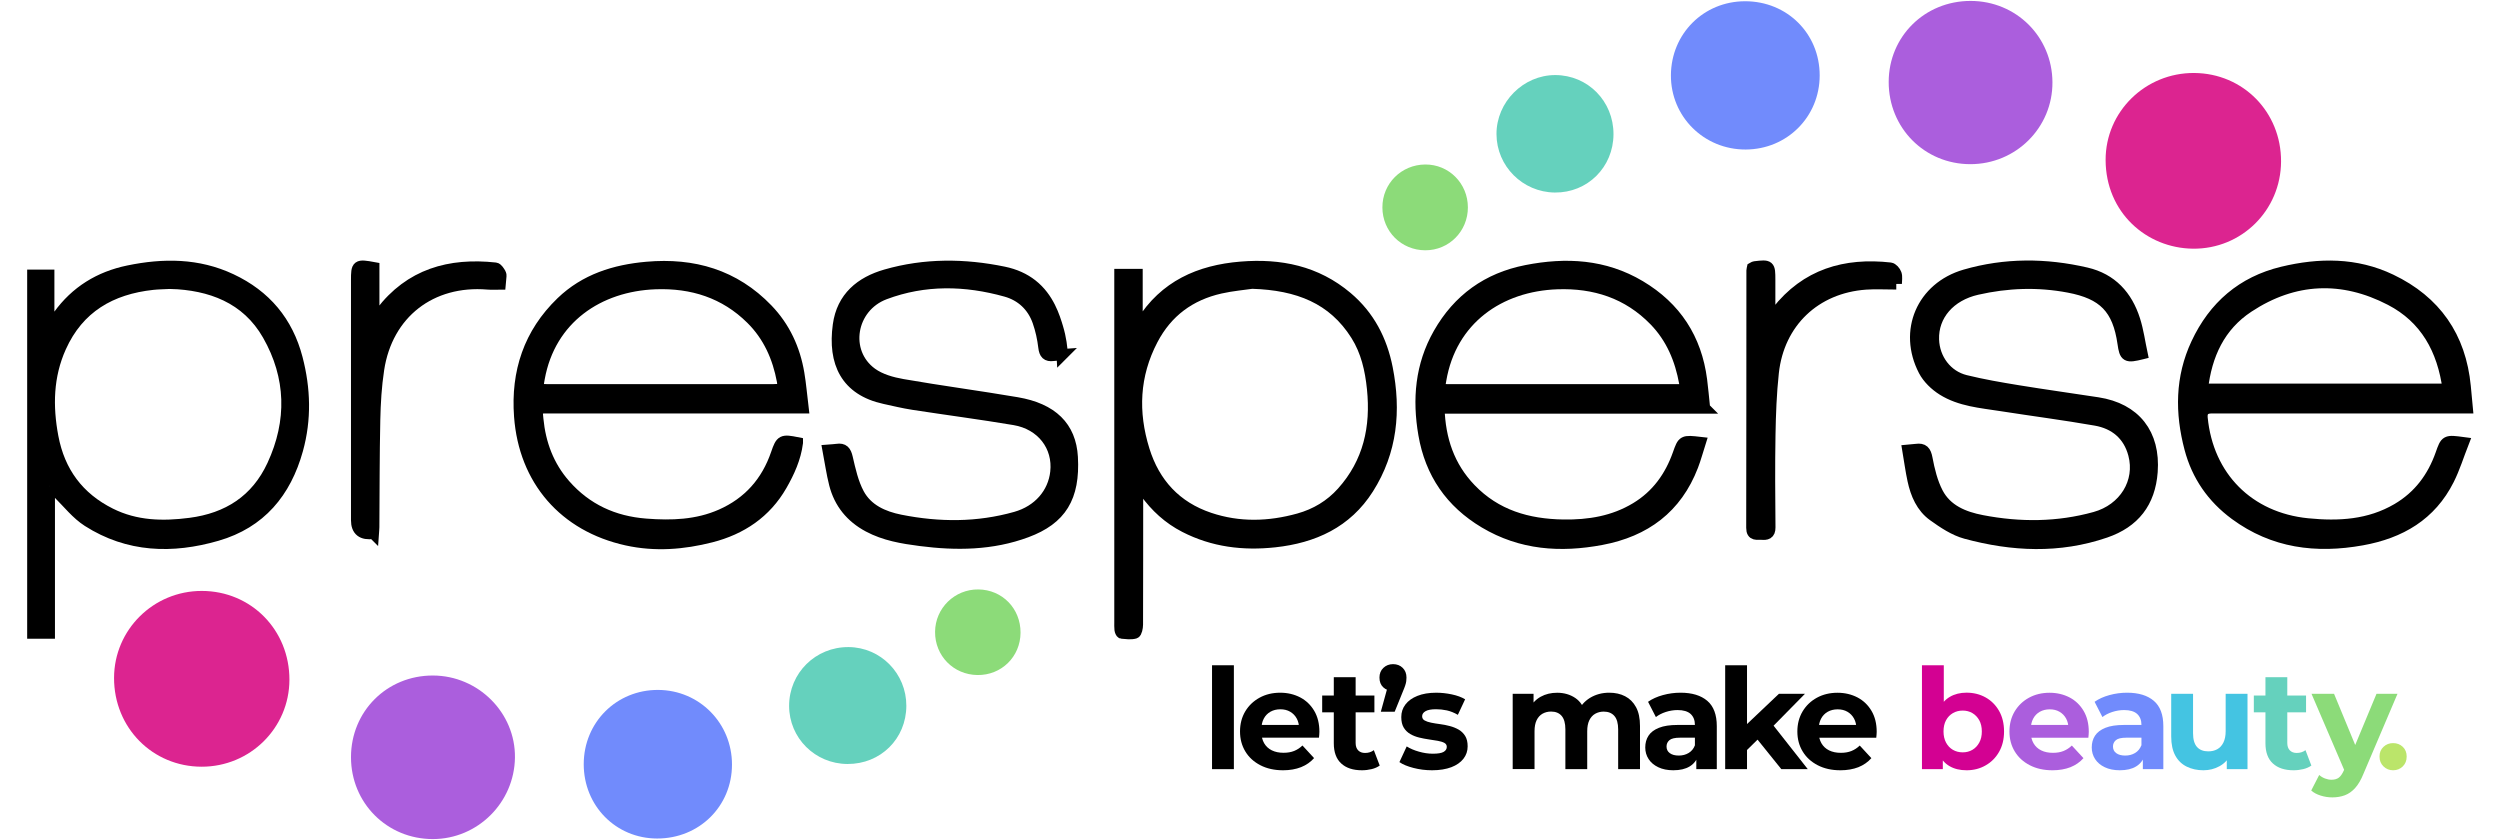 <?xml version="1.0" encoding="UTF-8"?>
<svg id="Layer_1" xmlns="http://www.w3.org/2000/svg" version="1.1" viewBox="0 0 2000 672">
  <!-- Generator: Adobe Illustrator 29.8.2, SVG Export Plug-In . SVG Version: 2.1.1 Build 3)  -->
  <g>
    <path d="M91.243,542.326c.068-38.502,31.474-69.627,70.21-69.58,39.42.048,70.167,31.227,70.085,71.07-.079,38.531-31.458,69.604-70.239,69.554-39.356-.05-70.125-31.253-70.055-71.044v0Z" fill="#dc2490"/>
    <path d="M1824.848,129.202c-.153,39.015-31.619,70.219-70.607,69.743-37.063-.453-69.601-28.941-69.75-70.86-.137-38.84,31.925-69.975,70.893-69.697,39.165.279,69.618,31.325,69.464,70.814Z" fill="#dc2490"/>
    <path d="M346.323,671.258c-36.644.03-65.516-28.823-65.528-65.485-.012-36.717,28.746-65.411,65.506-65.359,36.336.052,66.139,29.861,65.659,65.672-.483,36-29.833,65.143-65.637,65.172v-0Z" fill="#ab5edd"/>
    <path d="M1576.466.742c36.431.012,65.27,28.631,65.488,64.99.218,36.302-29.148,65.621-65.707,65.602-36.605-.019-65.35-28.998-65.294-65.826.055-36.321,28.839-64.777,65.513-64.766Z" fill="#ab5edd"/>
    <path d="M910.669,388.764c-.225,2.691-.61,5.166-.613,7.642-.04,34.438.013,68.877-.117,103.314-.009,2.358-.816,6.388-2.067,6.739-3.256.913-6.975.329-10.483.026-.538-.046-1.22-1.731-1.333-2.716-.227-1.976-.129-3.991-.129-5.99-.003-89.762-.003-179.523-.003-269.285,0-2.829 0-5.659 0-8.89h13.739v41.619c2.248-1.812,3.278-2.292,3.782-3.099,18.312-29.324,46.019-41.63,79.324-44.352,31.358-2.562,60.171,3.262,84.798,24.042,17.719,14.95,27.722,34.263,32.162,56.779,6.694,33.946,3.674,66.437-15.192,96.196-17.286,27.266-43.713,39.239-74.794,42.61-25.051,2.717-49.195-.196-71.911-11.885-12.924-6.651-23.276-16.122-31.687-27.852-1.031-1.438-2.117-2.839-3.253-4.195-.232-.276-.799-.272-2.223-.703l-0-0ZM1001.745,226.546c-6.241.918-16.019,1.73-25.496,3.872-24.244,5.48-42.617,18.973-54.289,41.257-14.956,28.555-16.155,58.172-6.739,88.444,8.311,26.72,25.568,45.41,52.317,54.404,23.663,7.956,47.685,7.266,71.522.621,13.498-3.763,25.27-10.781,34.713-21.312,21.308-23.763,27.438-51.976,24.271-82.916-1.553-15.175-4.855-29.862-13.084-42.925-18.446-29.284-46.463-40.319-83.214-41.446v-0Z" stroke="#000" stroke-miterlimit="10" stroke-width="9"/>
    <path d="M39.465,388.827v117.648h-13.232V220.177h12.784v39.161c.68.194,1.36.389,2.04.583,1.906-2.485,3.878-4.923,5.708-7.463,13.913-19.316,32.834-30.904,55.946-35.672,28.005-5.778,55.624-5.814,82.205,6.683,27.434,12.898,45.095,33.887,52.745,63.234,6.343,24.332,7.07,48.727.31,73.077-9.45,34.037-29.618,58.434-64.378,68.496-35.836,10.374-70.979,9.297-103.286-11.314-8.956-5.714-15.865-14.663-23.584-22.259-1.971-1.939-3.448-4.38-5.152-6.59-.702.238-1.404.476-2.106.715v-0ZM136.523,226.631c-5.912.311-10.147.333-14.335.787-33.518,3.631-59.41,18.524-73.674,50.295-10.407,23.181-10.876,47.283-6.271,71.786,5.266,28.022,20.452,48.62,46.087,61.432,20.349,10.169,41.843,10.652,63.766,7.804,30.17-3.92,52.982-18.477,65.975-46.504,16.358-35.284,15.387-70.806-3.678-104.264-17.103-30.014-46.338-40.318-77.871-41.335v0Z" stroke="#000" stroke-miterlimit="10" stroke-width="9"/>
    <path d="M1973.767,326.273c-3.269,0-5.878 0-8.487 0-65.368,0-130.736-.003-196.104.003-5.523 0-8.027,2.678-7.514,8.033,4.536,47.178,37.233,80.095,84.446,84.787,24.949,2.48,49.325,1.164,71.72-11.966,17.273-10.128,28.398-25.13,34.968-43.747,3.913-11.089,3.834-11.117,17.86-9.249-3.96,10.117-7.046,20.221-11.721,29.526-14.301,28.465-38.655,42.657-69.346,48.177-36.631,6.589-70.802,2.281-101.429-20.273-18.173-13.383-30.397-30.992-36.157-52.802-7.527-28.504-7.464-56.673,5.297-83.922,13.921-29.728,36.516-49.316,68.637-57.061,29.458-7.103,58.804-7.345,86.725,5.995,35.762,17.087,55.693,45.717,59.492,85.315.523,5.457,1.024,10.915,1.612,17.184v0ZM1958.561,311.399c-4.248-31.914-18.187-56.987-46.161-71.505-38.497-19.978-77.226-18.414-113.72,5.676-23.078,15.234-33.667,38.245-36.79,65.829h196.671Z" stroke="#000" stroke-miterlimit="10" stroke-width="9"/>
    <path d="M637.901,354.23c-1.586,12.3-6.599,23.349-12.659,33.927-12.649,22.076-32.276,35.164-56.421,41.333-22.151,5.659-44.666,7.447-67.354,2.451-50.016-11.014-81.975-47.813-85.734-98.879-2.609-35.443,7.585-66.343,33.408-91.246,18.936-18.262,42.617-25.665,68.301-27.938,37.25-3.296,70.06,6.153,96.481,33.613,13.797,14.34,21.797,31.741,25.085,51.248,1.472,8.734,2.202,17.593,3.406,27.535h-8.368c-65.378 0-130.757-.002-196.136.004-8.873.001-8.538-.013-7.674,8.939,1.91,19.807,8.509,37.595,21.737,52.66,17.146,19.527,38.945,29.494,64.712,31.489,20.626,1.597,40.946.963,60.227-7.557,21.948-9.699,36.497-26.159,44.261-48.835,3.74-10.925,4.553-11.161,16.729-8.743ZM625.866,311.423c.201-1.524.407-2.389.406-3.253-.002-1.106-.081-2.228-.283-3.314-3.531-18.99-11.099-36.058-24.955-49.79-21.159-20.972-47.321-29.169-76.526-28.143-45.584,1.6-84.503,27.763-93.167,75.707-1.591,8.806-1.387,9.17,7.345,9.171,60.01.009,120.02.009,180.03-.011,2.375-.001,4.749-.238,7.151-.366Z" stroke="#000" stroke-miterlimit="10" stroke-width="9"/>
    <path d="M1363.604,326.412h-212.471c.79,25.201,8.057,46.835,25.239,64.732,20.287,21.129,45.761,28.495,74.202,28.954,20.664.333,40.332-2.912,58.215-13.7,16.668-10.056,27.377-24.965,33.798-43.115,3.838-10.848,3.79-10.865,17.585-9.295-2.033,6.377-3.695,12.657-6.013,18.685-12.962,33.694-38.076,52.29-73.087,58.865-32.732,6.147-64.101,4.013-93.386-13.447-27.019-16.11-43.206-39.648-48.525-70.555-4.84-28.121-2.599-55.27,11.843-80.632,15.671-27.52,39.087-44.302,70.084-50.406,31.669-6.236,62.411-4.668,90.927,12.319,28.569,17.018,44.934,42.154,49.193,75.107.91,7.036,1.512,14.112,2.394,22.488v-0ZM1249.998,311.804c30.433,0,60.866.001,91.299-.001,3.608-0,7.572.559,6.511-5.317-3.421-18.962-10.545-36.139-24.173-50.157-21.36-21.971-48.016-30.449-77.935-29.391-45.962,1.626-84.928,28.309-93.161,77.171-1.285,7.625-1.333,7.682,6.827,7.687,30.211.018,60.422.007,90.632.009l0-0Z" stroke="#000" stroke-miterlimit="10" stroke-width="9"/>
    <path d="M1396.069.998c33.645-.017,59.697,25.885,59.678,59.335-.018,33.092-26.068,59.171-59.216,59.284-33.373.113-59.996-26.365-59.799-59.473.198-33.199,26.211-59.129,59.337-59.145h-0Z" fill="#718bfc"/>
    <path d="M466.984,611.327c.021-33.485,26.287-59.619,59.689-59.387,32.891.228,58.925,26.604,58.92,59.693-.005,33.338-26.195,59.222-59.883,59.18-32.969-.041-58.747-26.153-58.726-59.486Z" fill="#718bfc"/>
    <path d="M1713.616,282.985c-12.527,3.124-13.602,2.454-15.136-8.259-4.021-28.066-15.732-39.808-43.526-45.069-24.67-4.67-49.04-3.794-73.4,1.755-21.68,4.938-35.431,20.766-34.788,40.257.512,15.522,10.515,29.101,25.602,32.815,13.777,3.392,27.82,5.811,41.837,8.104,21.269,3.48,42.627,6.411,63.928,9.7,30.026,4.636,45.781,24.89,43.527,55.179-1.821,24.461-14.274,40.401-37.35,48.316-37.107,12.727-74.495,10.91-111.614.853-9.282-2.515-18.004-8.374-25.978-14.095-9.374-6.725-13.855-17.199-16.256-28.296-1.674-7.739-2.707-15.617-4.131-24.053,2.881-.266,4.816-.376,6.73-.635,5.503-.745,7.374,1.381,8.459,7.11,1.791,9.452,4.133,19.22,8.531,27.665,7.208,13.842,20.994,19.403,35.524,22.197,30.296,5.825,60.559,5.712,90.483-2.6,23.424-6.506,36.899-28.235,30.975-50.538-4.114-15.488-15.107-24.634-30.481-27.324-25.169-4.403-50.532-7.684-75.782-11.636-16-2.504-32.563-3.729-46.644-12.544-5.937-3.717-11.763-9.299-14.949-15.43-16.384-31.524-1.594-66.4,32.886-76.418,31.948-9.283,64.527-9.121,96.936-1.604,20.321,4.713,32.591,18.33,38.696,37.58,2.777,8.757,4.006,18.004,5.923,26.968l-0-0Z" stroke="#000" stroke-miterlimit="10" stroke-width="9"/>
    <path d="M849.776,283.773c-3.33.249-5.297.299-7.234.561-5.045.682-6.812-1.407-7.418-6.514-.829-6.981-2.342-14.024-4.667-20.653-4.32-12.317-13.349-20.772-25.72-24.228-32.435-9.063-65.115-9.748-96.946,2.214-27.696,10.408-33.604,46.597-10.427,63.451,6.839,4.973,16.106,7.584,24.646,9.078,30.419,5.322,61.065,9.344,91.51,14.533,28.184,4.804,42.96,19.268,44.314,43.501,1.795,32.124-8.984,49.573-36.677,59.85-27.608,10.246-56.098,10.505-84.877,6.794-14.373-1.854-28.573-4.22-41.579-11.187-13.883-7.436-23.05-18.699-26.941-33.871-2.236-8.718-3.459-17.696-5.252-27.162,3.171-.257,5.122-.301,7.036-.592,5.252-.798,7.009,1.48,8.209,6.641,2.286,9.831,4.512,20.084,9.214,28.849,6.807,12.691,19.639,18.418,33.291,21.135,30.913,6.153,61.813,6.31,92.374-2.351,18.099-5.129,30.15-18.951,32.051-36.128,2.286-20.663-11.155-38.36-33.147-42.059-26.95-4.533-54.067-8.065-81.079-12.239-7.669-1.185-15.24-3.027-22.83-4.684-30.745-6.712-41.019-28.528-36.903-58.663,3.03-22.185,17.923-34.317,37.963-40.088,31.114-8.96,62.799-8.73,94.37-2.207,8.978,1.855,16.411,5.3,22.509,10.072,13.373,10.464,17.992,25.997,20.449,34.091,2.686,8.847,3.513,16.539,3.763,21.856Z" stroke="#000" stroke-miterlimit="10" stroke-width="9"/>
    <path d="M1290.792,107.357c-.074,26.39-20.775,46.961-46.963,46.668-25.745-.288-46.529-21.107-46.637-46.713-.108-25.65,21.44-47.299,47.039-47.26,26.066.04,46.634,20.938,46.561,47.305v-0Z" fill="#65d1bd"/>
    <path d="M677.945,611.191c-25.901-.135-46.63-20.788-46.654-46.483-.024-26.28,21.177-47.234,47.596-47.041,25.676.188,46.274,21.156,46.184,47.015-.092,26.364-20.644,46.648-47.126,46.51v0Z" fill="#65d1bd"/>
    <path d="M1517.023,227.136c-8.923,0-16.702-.467-24.409.078-40.415,2.856-69.644,30.582-74.02,70.888-1.793,16.515-2.398,33.202-2.692,49.826-.437,24.654-.244,49.323-.02,73.983.049,5.368-2.757,5.752-6.701,5.444-3.473-.271-7.732,1.395-7.718-5.046.145-68.653.115-137.306.151-205.959 0-.639.25-1.278.394-1.968.598-.317,1.15-.827,1.755-.899,11.82-1.414,12.025-1.229,12.026,10.387.001,9.759 0,19.518 0,29.277.927.795,1.855,1.591,2.782,2.386.999-2.113,1.645-4.501,3.049-6.298,23.215-29.701,54.461-38.809,90.617-34.75,1.746.196,3.942,2.753,4.595,4.666.799,2.338.19,5.157.19,7.986l-0-0Z" stroke="#000" stroke-miterlimit="10" stroke-width="9"/>
    <path d="M298.668,426.668c-8.925,1.236-13.387-2.266-13.387-10.506-0-63.963-.002-127.926 0-191.889 0-12.304.359-12.584,13.759-10.128v39.37c.807.56,1.615,1.12,2.422,1.681,1.105-1.742,2.09-3.575,3.331-5.213,23.202-30.607,54.935-39.46,91.527-35.485,1.542.168,3.072,2.751,4.093,4.508.58.999.163,2.607.106,3.936-.056,1.299-.227,2.593-.382,4.264-3.461,0-6.705.232-9.907-.035-45.394-3.787-80.523,23.348-87.368,68.279-2.03,13.324-2.835,26.915-3.126,40.407-.616,28.629-.52,57.273-.736,85.911-.012,1.524-.202,3.047-.332,4.899Z" stroke="#000" stroke-miterlimit="10" stroke-width="9"/>
    <path d="M816.43,506.187c-.103,19.183-15.301,34.101-34.478,33.842-19.191-.259-34.035-15.403-33.894-34.58.139-18.926,15.652-34.106,34.641-33.897,19.15.211,33.835,15.289,33.731,34.635Z" fill="#8cdb79"/>
    <path d="M1174.31,165.903c.018,19.129-15.139,34.387-34.103,34.329-19.165-.059-34.25-15.142-34.291-34.287-.04-19.033,15.085-34.202,34.247-34.348,18.941-.144,34.128,15.114,34.147,34.306Z" fill="#8cdb79"/>
  </g>
  <g>
    <g isolation="isolate">
      <path d="M969.627,615.32v-83.108h17.473v83.108h-17.473Z"/>
    </g>
    <g isolation="isolate">
      <path d="M1026.398,616.216c-6.87,0-12.918-1.344-18.107-4.032s-9.222-6.347-12.022-11.014c-2.837-4.704-4.256-10.006-4.256-16.017,0-6.048,1.419-11.387,4.182-16.054,2.8-4.667,6.646-8.326,11.499-10.976s10.342-3.958,16.465-3.958c5.899,0,11.201,1.269,15.979,3.734,4.742,2.501,8.475,6.086,11.238,10.752,2.763,4.667,4.144,10.267,4.144,16.763,0,.672-.037,1.456-.112,2.277-.075.859-.149,1.68-.224,2.427h-48.946v-10.192h39.762l-6.72,3.024c0-3.136-.635-5.862-1.904-8.176-1.269-2.315-3.024-4.107-5.264-5.414s-4.854-1.941-7.84-1.941-5.638.672-7.915,1.941c-2.277,1.307-4.07,3.136-5.302,5.488-1.269,2.352-1.904,5.152-1.904,8.363v2.688c0,3.285.747,6.198,2.165,8.662,1.456,2.501,3.509,4.406,6.16,5.712s5.787,1.941,9.371,1.941c3.211,0,6.011-.485,8.438-1.456s4.667-2.427,6.683-4.368l9.296,10.08c-2.763,3.136-6.235,5.563-10.416,7.243-4.182,1.643-8.998,2.501-14.449,2.501h0Z"/>
    </g>
    <g isolation="isolate">
      <path d="M1057.743,569.846v-13.441h41.778v13.441h-41.778ZM1089.552,616.216c-7.094,0-12.619-1.792-16.577-5.451-3.958-3.622-5.936-8.998-5.936-16.166v-52.866h17.473v52.642c0,2.539.672,4.518,2.016,5.899s3.173,2.091,5.488,2.091c2.763,0,5.115-.747,7.056-2.24l4.704,12.321c-1.792,1.269-3.958,2.24-6.422,2.837-2.539.597-5.115.933-7.803.933v0Z"/>
    </g>
    <g isolation="isolate">
      <path d="M1104.657,569.398l7.392-26.881,2.464,10.192c-3.211,0-5.862-.933-7.878-2.837-2.053-1.904-3.062-4.48-3.062-7.803,0-3.211,1.045-5.787,3.136-7.766,2.091-1.979,4.667-2.987,7.728-2.987,3.136,0,5.712,1.008,7.728,2.987s3.024,4.592,3.024,7.766c0,.971-.075,1.941-.187,2.875-.112.933-.373,2.053-.784,3.285-.411,1.269-1.045,2.949-1.941,5.04l-6.534,16.129h-11.088l-0.0 0Z"/>
    </g>
    <g isolation="isolate">
      <path d="M1145.635,616.216c-5.152,0-10.118-.635-14.859-1.867s-8.512-2.763-11.238-4.667l5.824-12.545c2.763,1.717,6.011,3.136,9.782,4.182,3.771,1.083,7.467,1.643,11.163,1.643,4.032,0,6.907-.485,8.587-1.456s2.539-2.315,2.539-4.032c0-1.419-.672-2.464-1.941-3.173-1.307-.709-3.062-1.232-5.227-1.643-2.165-.373-4.555-.747-7.094-1.12-2.576-.373-5.19-.859-7.803-1.493s-5.003-1.568-7.168-2.837-3.92-2.987-5.227-5.152-1.941-4.966-1.941-8.4c0-3.808,1.083-7.168,3.323-10.08,2.203-2.912,5.376-5.19,9.558-6.87s9.184-2.539,15.009-2.539c4.107,0,8.288.448,12.545,1.344s7.803,2.203,10.64,3.92l-5.824,12.433c-2.912-1.717-5.862-2.875-8.774-3.547-2.949-.635-5.824-.933-8.587-.933-3.883,0-6.72.523-8.512,1.568-1.792,1.045-2.688,2.389-2.688,4.032,0,1.493.635,2.613,1.941,3.36s3.024,1.344,5.227,1.792c2.165.448,4.555.821,7.094,1.157,2.576.336,5.152.821,7.803,1.531,2.613.672,4.966,1.643,7.094,2.837s3.845,2.912,5.227,5.04c1.344,2.128,2.016,4.928,2.016,8.363,0,3.734-1.12,7.056-3.36,9.931-2.24,2.875-5.488,5.152-9.67,6.758-4.294,1.605-9.408,2.464-15.457,2.464l-0-0Z"/>
    </g>
    <g isolation="isolate">
      <path d="M1287.396,554.165c4.779,0,9.035.933,12.694,2.837,3.696,1.904,6.608,4.816,8.736,8.736s3.173,8.96,3.173,15.083v34.498h-17.473v-31.809c0-4.854-1.008-8.438-3.024-10.752-2.016-2.315-4.854-3.472-8.512-3.472-2.539,0-4.816.597-6.832,1.717-2.016,1.157-3.584,2.912-4.704,5.19-1.12,2.315-1.68,5.264-1.68,8.848v30.241h-17.473v-31.809c0-4.854-1.008-8.438-2.987-10.752-1.979-2.315-4.816-3.472-8.475-3.472-2.539,0-4.816.597-6.832,1.717-2.016,1.157-3.584,2.912-4.704,5.19-1.12,2.315-1.68,5.264-1.68,8.848v30.241h-17.473v-60.184h16.689v16.465l-3.136-4.816c2.091-4.107,5.04-7.206,8.886-9.334,3.845-2.128,8.214-3.173,13.142-3.173,5.526,0,10.379,1.419,14.486,4.182,4.144,2.8,6.907,7.094,8.251,12.806l-6.16-1.68c2.016-4.704,5.227-8.438,9.67-11.2,4.592-2.763,9.67-4.144,15.419-4.144l-0.0 0Z"/>
    </g>
    <g isolation="isolate">
      <path d="M1338.715,616.216c-4.704,0-8.736-.821-12.097-2.427s-5.936-3.771-7.728-6.534-2.688-5.862-2.688-9.296c0-3.584.859-6.72,2.613-9.408s4.518-4.779,8.363-6.31c3.808-1.531,8.774-2.277,14.897-2.277h16.017v10.192h-14.113c-4.107,0-6.944.672-8.475,2.016s-2.277,3.024-2.277,5.04c0,2.24.859,4.032,2.613,5.302,1.755,1.307,4.144,1.941,7.206,1.941,2.912,0,5.526-.672,7.84-2.053,2.315-1.381,3.995-3.397,5.04-6.123l2.688,8.064c-1.269,3.883-3.584,6.832-6.944,8.848-3.323,2.016-7.691,3.024-12.955,3.024l0.0 0ZM1357.047,615.32v-11.761l-1.12-2.576v-21.057c0-3.734-1.157-6.646-3.397-8.736-2.277-2.091-5.787-3.136-10.454-3.136-3.211,0-6.384.523-9.483,1.531-3.099,1.008-5.75,2.389-7.878,4.07l-6.272-12.209c3.286-2.315,7.243-4.107,11.873-5.376,4.63-1.269,9.334-1.904,14.113-1.904,9.184,0,16.315,2.165,21.393,6.496s7.616,11.088,7.616,20.273v34.386h-16.39l0.0 0Z"/>
    </g>
    <g isolation="isolate">
      <path d="M1380.141,615.32v-83.108h17.473v83.108h-17.473ZM1394.552,602.999l.448-21.281,28.113-26.657h20.833l-26.993,27.441-9.072,7.392-13.329,13.105ZM1425.055,615.32l-20.385-25.313,10.976-13.553,30.577,38.866h-21.169Z"/>
    </g>
    <g isolation="isolate">
      <path d="M1472.268,616.216c-6.87,0-12.918-1.344-18.107-4.032s-9.222-6.347-12.022-11.014c-2.837-4.667-4.256-9.968-4.256-15.979,0-6.048,1.419-11.387,4.182-16.054,2.8-4.667,6.608-8.326,11.462-10.976s10.342-3.958,16.465-3.958c5.899,0,11.201,1.269,15.979,3.734,4.742,2.501,8.475,6.086,11.238,10.752s4.144,10.267,4.144,16.763c0,.672-.037,1.456-.112,2.277-.075.859-.149,1.68-.224,2.427h-48.946v-10.192h39.762l-6.72,3.024c0-3.136-.635-5.862-1.904-8.176-1.269-2.315-3.024-4.107-5.264-5.414s-4.854-1.941-7.84-1.941-5.638.672-7.915,1.941c-2.277,1.307-4.07,3.136-5.302,5.488-1.269,2.352-1.904,5.152-1.904,8.363v2.688c0,3.285.747,6.198,2.165,8.662,1.456,2.501,3.51,4.406,6.16,5.712,2.651,1.307,5.787,1.941,9.371,1.941,3.211,0,6.011-.485,8.438-1.456s4.667-2.427,6.683-4.368l9.296,10.08c-2.763,3.136-6.235,5.563-10.416,7.243-4.144,1.605-8.96,2.464-14.411,2.464h0Z"/>
    </g>
    <g isolation="isolate">
      <path d="M1537.567,615.32v-83.108h17.473v35.058l-1.12,17.809.336,17.921v12.321h-16.689ZM1573.184,616.216c-5.302,0-9.856-1.12-13.665-3.36s-6.72-5.675-8.736-10.267-3.024-10.379-3.024-17.435c0-7.094,1.083-12.918,3.211-17.473s5.078-7.952,8.886-10.192,8.251-3.36,13.329-3.36c5.675,0,10.752,1.269,15.307,3.808,4.518,2.539,8.102,6.123,10.752,10.752,2.651,4.63,3.995,10.118,3.995,16.465,0,6.272-1.344,11.723-3.995,16.353-2.651,4.63-6.235,8.251-10.752,10.79-4.518,2.613-9.632,3.92-15.307,3.92v0ZM1570.16,601.879c2.912,0,5.488-.672,7.766-2.016s4.107-3.248,5.488-5.787c1.381-2.501,2.053-5.451,2.053-8.923,0-3.509-.709-6.496-2.053-8.96-1.381-2.464-3.211-4.368-5.488-5.712s-4.854-2.016-7.766-2.016-5.526.672-7.84,2.016-4.144,3.248-5.488,5.712c-1.344,2.464-2.016,5.451-2.016,8.96,0,3.435.672,6.422,2.016,8.923,1.344,2.501,3.173,4.443,5.488,5.787,2.315,1.344,4.928,2.016,7.84,2.016Z" fill="#d30192"/>
    </g>
    <g isolation="isolate">
      <path d="M1641.939,616.216c-6.87,0-12.918-1.344-18.107-4.032s-9.222-6.347-12.022-11.014c-2.837-4.667-4.256-9.968-4.256-15.979,0-6.048,1.419-11.387,4.182-16.054,2.8-4.667,6.608-8.326,11.462-10.976s10.342-3.958,16.465-3.958c5.899,0,11.201,1.269,15.979,3.734,4.742,2.501,8.475,6.086,11.238,10.752s4.144,10.267,4.144,16.763c0,.672-.037,1.456-.112,2.277-.075.859-.149,1.68-.224,2.427h-48.946v-10.192h39.762l-6.72,3.024c0-3.136-.635-5.862-1.904-8.176-1.269-2.315-3.024-4.107-5.264-5.414s-4.854-1.941-7.84-1.941-5.638.672-7.915,1.941c-2.277,1.307-4.07,3.136-5.302,5.488-1.269,2.352-1.904,5.152-1.904,8.363v2.688c0,3.285.747,6.198,2.165,8.662,1.456,2.501,3.51,4.406,6.16,5.712,2.651,1.307,5.787,1.941,9.371,1.941,3.211,0,6.011-.485,8.438-1.456s4.667-2.427,6.683-4.368l9.296,10.08c-2.763,3.136-6.235,5.563-10.416,7.243-4.144,1.605-8.96,2.464-14.411,2.464h0Z" fill="#ab5edd"/>
    </g>
    <g isolation="isolate">
      <path d="M1695.91,616.216c-4.704,0-8.736-.821-12.097-2.427s-5.936-3.771-7.728-6.534c-1.792-2.763-2.688-5.862-2.688-9.296,0-3.584.859-6.72,2.613-9.408,1.755-2.688,4.518-4.779,8.326-6.31s8.774-2.277,14.897-2.277h16.017v10.192h-14.113c-4.107,0-6.944.672-8.475,2.016-1.531,1.344-2.277,3.024-2.277,5.04,0,2.24.859,4.032,2.613,5.302,1.755,1.307,4.144,1.941,7.206,1.941,2.912,0,5.526-.672,7.84-2.053,2.315-1.381,3.995-3.397,5.04-6.123l2.688,8.064c-1.269,3.883-3.584,6.832-6.944,8.848-3.286,2.016-7.616,3.024-12.918,3.024v0ZM1714.279,615.32v-11.761l-1.12-2.576v-21.057c0-3.734-1.157-6.646-3.397-8.736-2.277-2.091-5.787-3.136-10.454-3.136-3.211,0-6.384.523-9.483,1.531s-5.75,2.389-7.878,4.07l-6.272-12.209c3.286-2.315,7.243-4.107,11.873-5.376,4.63-1.269,9.334-1.904,14.113-1.904,9.184,0,16.315,2.165,21.393,6.496s7.616,11.088,7.616,20.273v34.386h-16.39l0.0 0Z" fill="#718bfc"/>
    </g>
    <g isolation="isolate">
      <path d="M1762.761,616.216c-5.003,0-9.483-.971-13.403-2.912s-6.982-4.891-9.147-8.886-3.248-9.072-3.248-15.307v-34.05h17.473v31.473c0,5.003,1.045,8.662,3.173,11.051,2.128,2.352,5.115,3.509,9.035,3.509,2.688,0,5.078-.56,7.168-1.717,2.091-1.157,3.734-2.949,4.928-5.376s1.792-5.451,1.792-9.147v-29.793h17.473v60.259h-16.577v-16.577l3.024,4.816c-2.016,4.182-5.003,7.355-8.923,9.446-3.846,2.128-8.139,3.211-12.769,3.211v0Z" fill="#44c4e2"/>
    </g>
    <g isolation="isolate">
      <path d="M1803.066,569.846v-13.441h41.778v13.441h-41.778ZM1834.876,616.216c-7.094,0-12.619-1.792-16.577-5.451-3.958-3.622-5.936-8.998-5.936-16.166v-52.866h17.473v52.642c0,2.539.672,4.518,2.016,5.899,1.344,1.381,3.173,2.091,5.488,2.091,2.763,0,5.115-.747,7.056-2.24l4.704,12.321c-1.792,1.269-3.958,2.24-6.422,2.837-2.501.597-5.115.933-7.803.933l0.0 0Z" fill="#65d1bd"/>
    </g>
    <g isolation="isolate">
      <path d="M1865.773,637.907c-3.136,0-6.235-.485-9.296-1.456s-5.563-2.315-7.504-4.032l6.384-12.433c1.344,1.195,2.875,2.128,4.63,2.8s3.472,1.008,5.227,1.008c2.464,0,4.406-.597,5.899-1.717,1.456-1.157,2.763-3.061,3.995-5.787l3.136-7.392,1.344-1.904,21.617-51.97h16.801l-27.217,63.955c-1.941,4.854-4.182,8.662-6.683,11.425-2.501,2.763-5.264,4.704-8.288,5.824-3.024,1.12-6.384,1.68-10.043,1.68ZM1876.078,617.634l-26.881-62.611h18.033l20.833,50.402-11.985,12.209Z" fill="#8cdb79"/>
    </g>
    <g isolation="isolate">
      <path d="M1914.479,616.216c-2.987,0-5.526-1.008-7.654-3.061s-3.211-4.667-3.211-7.915c0-3.211,1.045-5.787,3.211-7.803,2.128-1.979,4.667-2.949,7.654-2.949,3.061,0,5.638,1.008,7.728,2.949,2.091,1.979,3.136,4.592,3.136,7.803s-1.045,5.862-3.136,7.915c-2.091,2.016-4.667,3.061-7.728,3.061Z" fill="#bbe56a"/>
    </g>
  </g>
</svg>